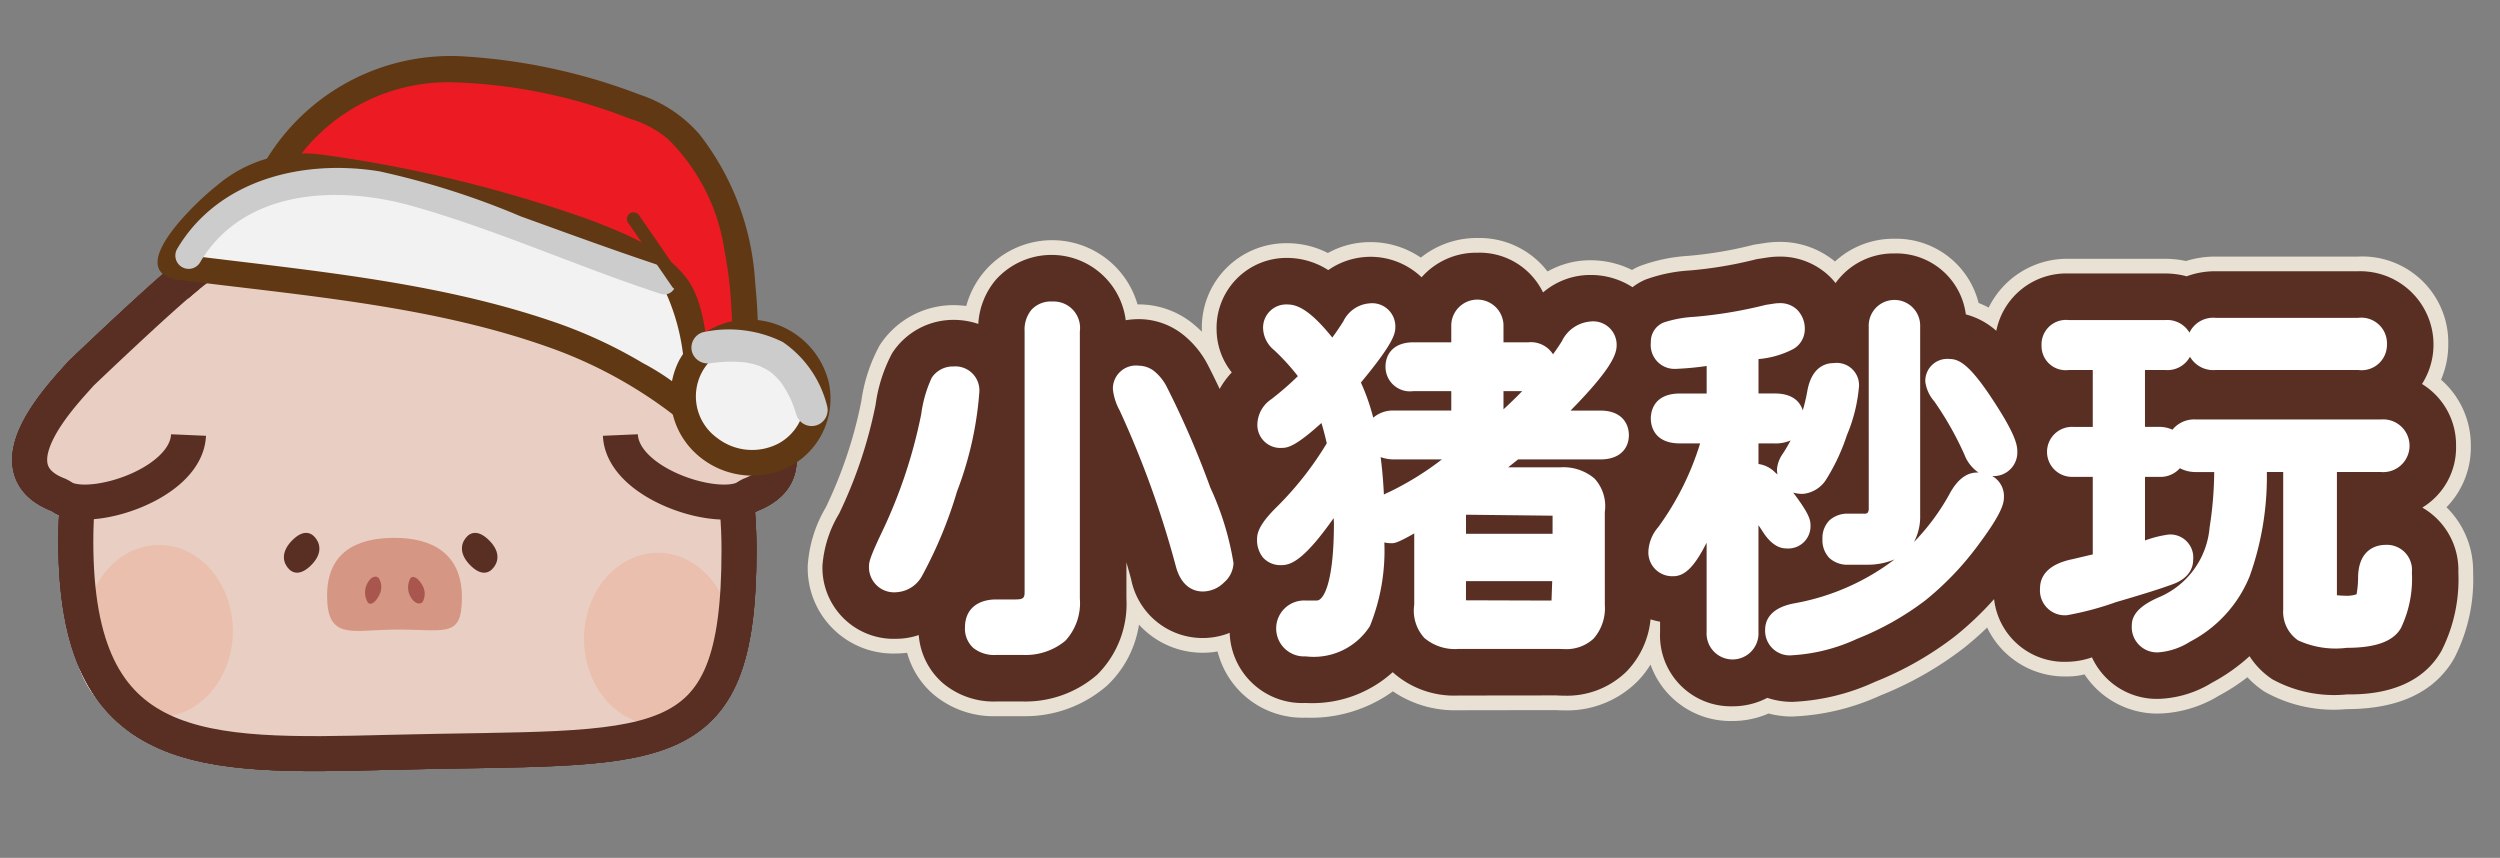 <svg xmlns="http://www.w3.org/2000/svg" viewBox="0 0 102 35"><rect x="0" y="0" width="102" height="35" fill="#808080" stroke="none"/><defs><style>.cls-1{isolation:isolate;}.cls-2{fill:#e9e1d3;}.cls-3,.cls-9{fill:#e9cfc3;}.cls-3{stroke:#724736;stroke-width:0.476px;}.cls-3,.cls-8,.cls-9{stroke-miterlimit:10;}.cls-4{fill:#d59684;}.cls-5{fill:#a8564e;}.cls-6{fill:#592f24;}.cls-7{fill:#eabfad;}.cls-8{fill:none;}.cls-8,.cls-9{stroke:#592f24;stroke-width:1.427px;}.cls-10{fill:#fff;}.cls-11{fill:#ec1b23;}.cls-12{fill:#603813;}.cls-13{fill:#f2f2f2;}.cls-14{mix-blend-mode:multiply;}.cls-15{fill:#ccc;}</style></defs><g class="cls-1"><g id="圖層_5" data-name="圖層 5"><path class="cls-2" d="M12.848,31.248c-5.61,0-10.254-.688-10.254-9.15,0-8.637,5.48-14.218,13.961-14.218,8.431,0,14.096,5.851,14.096,14.56,0,8.508-3.196,8.559-11.737,8.696-.936.015-1.941.03-3.022.059C14.826,31.223,13.808,31.248,12.848,31.248Z"/><path class="cls-2" d="M14.62,26.242a1.783,1.783,0,0,1-1.285-.395,2.006,2.006,0,0,1-.49-1.542c0-1.845,1.155-2.861,3.251-2.861,2.066,0,3.251,1.067,3.251,2.93,0,1.343-.459,1.843-1.692,1.843-.168,0-.354-.006-.562-.014-.248-.008-.529-.018-.844-.018l-.365.005c-.214.005-.417.017-.608.027C15.038,26.23,14.819,26.242,14.62,26.242Z"/><path class="cls-2" d="M15.11,25.133a.632.632,0,0,1-.57-.366,1.27,1.27,0,0,1-.017-1.153.916.916,0,0,1,.795-.585.686.686,0,0,1,.475.192,1.161,1.161,0,0,1,.118,1.293.977.977,0,0,1-.802.619Z"/><path class="cls-2" d="M17.1,25.123a.934.934,0,0,1-.78-.522,1.271,1.271,0,0,1-.062-1.151.639.639,0,0,1,.592-.41.971.971,0,0,1,.794.557,1.16,1.16,0,0,1-.027,1.294A.685.685,0,0,1,17.1,25.123Z"/><path class="cls-2" d="M12.122,23.866a.99.99,0,0,1-.807-.436,1.287,1.287,0,0,1,.267-1.75,1.303,1.303,0,0,1,.908-.439.992.992,0,0,1,.809.44,1.282,1.282,0,0,1-.26,1.743,1.317,1.317,0,0,1-.916.441Z"/><path class="cls-2" d="M19.753,23.866a1.309,1.309,0,0,1-.907-.436,1.291,1.291,0,0,1-.267-1.752.99.99,0,0,1,.807-.435,1.317,1.317,0,0,1,.916.441,1.283,1.283,0,0,1,.26,1.743A.995.995,0,0,1,19.753,23.866Z"/><ellipse class="cls-2" cx="6.489" cy="25.742" rx="3.513" ry="4.011"/><path class="cls-2" d="M26.839,30.075a3.791,3.791,0,0,1-3.513-4.011,3.791,3.791,0,0,1,3.513-4.011,3.791,3.791,0,0,1,3.514,4.011A3.791,3.791,0,0,1,26.839,30.075Z"/><path class="cls-2" d="M12.848,31.248c-5.61,0-10.254-.688-10.254-9.15,0-8.637,5.48-14.218,13.961-14.218,8.431,0,14.096,5.851,14.096,14.56,0,8.508-3.196,8.559-11.737,8.696-.936.015-1.941.03-3.022.059C14.826,31.223,13.808,31.248,12.848,31.248Z"/><path class="cls-2" d="M3.461,20.985a2.282,2.282,0,0,1-1.114-.239c-.01-.006-.095-.059-.105-.065a2.168,2.168,0,0,1-1.48-1.468c-.359-1.495,1.231-3.262,1.995-4.11l.166-.186c.096-.108,3.37-3.215,4.458-4.071A.5.5,0,1,1,8,11.63c-1.048.825-4.098,3.728-4.349,3.973l-.15.169c-.547.608-2.002,2.224-1.766,3.208.028.115.113.468.827.741a1.167,1.167,0,0,1,.232.125,4.067,4.067,0,0,0,3.074-.539c.817-.454,1.3-1.029,1.324-1.578a.52.52,0,0,1,.521-.478.501.501,0,0,1,.478.521A3.079,3.079,0,0,1,6.353,20.181,6.43,6.43,0,0,1,3.461,20.985Z"/><path class="cls-2" d="M29.541,20.986a6.442,6.442,0,0,1-2.891-.805,3.082,3.082,0,0,1-1.838-2.41.5.5,0,1,1,.999-.043c.024.549.506,1.124,1.324,1.578a4.169,4.169,0,0,0,3.028.568,1.492,1.492,0,0,1,.279-.155c.712-.272.797-.625.825-.74.236-.984-1.219-2.6-1.766-3.208l-.177-.197c-.225-.216-3.274-3.119-4.322-3.944a.5.5,0,1,1,.618-.785c1.088.857,4.362,3.963,4.457,4.071l.167.186c.764.849,2.354,2.615,1.995,4.11a2.103,2.103,0,0,1-1.441,1.441c-.01.007-.135.087-.145.092A2.275,2.275,0,0,1,29.541,20.986Z"/><path class="cls-2" d="M12.848,31.248c-5.61,0-10.254-.688-10.254-9.15,0-8.637,5.48-14.218,13.961-14.218,8.431,0,14.096,5.851,14.096,14.56,0,8.508-3.196,8.559-11.737,8.696-.936.015-1.941.03-3.022.059C14.826,31.223,13.808,31.248,12.848,31.248Z"/><path class="cls-2" d="M14.62,26.242a1.783,1.783,0,0,1-1.285-.395,2.006,2.006,0,0,1-.49-1.542c0-1.845,1.155-2.861,3.251-2.861,2.066,0,3.251,1.067,3.251,2.93,0,1.343-.459,1.843-1.692,1.843-.168,0-.354-.006-.562-.014-.248-.008-.529-.018-.844-.018l-.365.005c-.214.005-.417.017-.608.027C15.038,26.23,14.819,26.242,14.62,26.242Z"/><path class="cls-2" d="M15.11,25.133a.632.632,0,0,1-.57-.366,1.27,1.27,0,0,1-.017-1.153.916.916,0,0,1,.795-.585.686.686,0,0,1,.475.192,1.161,1.161,0,0,1,.118,1.293.977.977,0,0,1-.802.619Z"/><path class="cls-2" d="M17.1,25.123a.934.934,0,0,1-.78-.522,1.271,1.271,0,0,1-.062-1.151.639.639,0,0,1,.592-.41.971.971,0,0,1,.794.557,1.16,1.16,0,0,1-.027,1.294A.685.685,0,0,1,17.1,25.123Z"/><path class="cls-2" d="M12.122,23.866a.99.99,0,0,1-.807-.436,1.287,1.287,0,0,1,.267-1.75,1.303,1.303,0,0,1,.908-.439.992.992,0,0,1,.809.44,1.282,1.282,0,0,1-.26,1.743,1.317,1.317,0,0,1-.916.441Z"/><path class="cls-2" d="M19.753,23.866a1.309,1.309,0,0,1-.907-.436,1.291,1.291,0,0,1-.267-1.752.99.99,0,0,1,.807-.435,1.317,1.317,0,0,1,.916.441,1.283,1.283,0,0,1,.26,1.743A.995.995,0,0,1,19.753,23.866Z"/><ellipse class="cls-2" cx="6.489" cy="25.742" rx="3.513" ry="4.011"/><path class="cls-2" d="M26.839,30.075a3.791,3.791,0,0,1-3.513-4.011,3.791,3.791,0,0,1,3.513-4.011,3.791,3.791,0,0,1,3.514,4.011A3.791,3.791,0,0,1,26.839,30.075Z"/><path class="cls-2" d="M12.848,31.248c-5.61,0-10.254-.688-10.254-9.15,0-8.637,5.48-14.218,13.961-14.218,8.431,0,14.096,5.851,14.096,14.56,0,8.508-3.196,8.559-11.737,8.696-.936.015-1.941.03-3.022.059C14.826,31.223,13.808,31.248,12.848,31.248Z"/><path class="cls-2" d="M3.461,20.985a2.282,2.282,0,0,1-1.114-.239c-.01-.006-.095-.059-.105-.065a2.168,2.168,0,0,1-1.48-1.468c-.359-1.495,1.231-3.262,1.995-4.11l.166-.186c.096-.108,3.37-3.215,4.458-4.071A.5.5,0,1,1,8,11.63c-1.048.825-4.098,3.728-4.349,3.973l-.15.169c-.547.608-2.002,2.224-1.766,3.208.028.115.113.468.827.741a1.167,1.167,0,0,1,.232.125,4.067,4.067,0,0,0,3.074-.539c.817-.454,1.3-1.029,1.324-1.578a.52.52,0,0,1,.521-.478.501.501,0,0,1,.478.521A3.079,3.079,0,0,1,6.353,20.181,6.43,6.43,0,0,1,3.461,20.985Z"/><path class="cls-2" d="M29.541,20.986a6.442,6.442,0,0,1-2.891-.805,3.082,3.082,0,0,1-1.838-2.41.5.5,0,1,1,.999-.043c.024.549.506,1.124,1.324,1.578a4.169,4.169,0,0,0,3.028.568,1.492,1.492,0,0,1,.279-.155c.712-.272.797-.625.825-.74.236-.984-1.219-2.6-1.766-3.208l-.177-.197c-.225-.216-3.274-3.119-4.322-3.944a.5.5,0,1,1,.618-.785c1.088.857,4.362,3.963,4.457,4.071l.167.186c.764.849,2.354,2.615,1.995,4.11a2.103,2.103,0,0,1-1.441,1.441c-.01.007-.135.087-.145.092A2.275,2.275,0,0,1,29.541,20.986Z"/><path class="cls-3" d="M30.151,22.44c0,8.889-3.252,7.973-14.271,8.255-7.708.198-12.786.291-12.786-8.597S8.844,8.38,16.555,8.38,30.151,13.552,30.151,22.44Z"/><path class="cls-4" d="M18.847,24.374c0,1.765-.735,1.261-2.975,1.317-1.567.039-2.527.38-2.527-1.385s1.183-2.362,2.751-2.362S18.847,22.609,18.847,24.374Z"/><path class="cls-5" d="M14.974,23.829a.783.783,0,0,0,.014.715c.104.208.347.019.474-.247a.684.684,0,0,0-.013-.715C15.313,23.453,15.101,23.563,14.974,23.829Z"/><path class="cls-5" d="M16.754,24.354a.783.783,0,0,1-.034-.714c.09-.217.345-.05.489.203a.684.684,0,0,1,.034.714C17.118,24.698,16.899,24.607,16.754,24.354Z"/><path class="cls-6" d="M12.893,21.975c-.208-.286-.539-.357-.96.06s-.422.815-.214,1.101.545.35.967-.067S13.101,22.261,12.893,21.975Z"/><path class="cls-6" d="M20.157,23.133c-.208.286-.539.357-.96-.06s-.422-.815-.214-1.101.545-.35.967.067S20.365,22.847,20.157,23.133Z"/><ellipse class="cls-7" cx="6.489" cy="25.742" rx="3.013" ry="3.511"/><ellipse class="cls-7" cx="26.84" cy="26.065" rx="3.013" ry="3.511"/><path class="cls-8" d="M30.151,22.44c0,8.889-3.252,7.973-14.271,8.255-7.708.198-12.786.291-12.786-8.597S8.844,8.38,16.555,8.38,30.151,13.552,30.151,22.44Z"/><path class="cls-9" d="M7.691,11.237c-1.136.894-4.383,4-4.39,4.008-.665.763-3.739,3.862-.918,4.942a1.675,1.675,0,0,1,.211.123c1.146.646,5.011-.567,5.098-2.561"/><path class="cls-9" d="M25.312,11.237c1.136.894,4.383,4,4.39,4.008.665.763,3.74,3.862.918,4.942a1.689,1.689,0,0,0-.211.123c-1.146.646-5.011-.567-5.098-2.561"/><path class="cls-3" d="M30.151,22.44c0,8.889-3.252,7.973-14.271,8.255-7.708.198-12.786.291-12.786-8.597S8.844,8.38,16.555,8.38,30.151,13.552,30.151,22.44Z"/><path class="cls-4" d="M18.847,24.374c0,1.765-.735,1.261-2.975,1.317-1.567.039-2.527.38-2.527-1.385s1.183-2.362,2.751-2.362S18.847,22.609,18.847,24.374Z"/><path class="cls-5" d="M14.974,23.829a.783.783,0,0,0,.014.715c.104.208.347.019.474-.247a.684.684,0,0,0-.013-.715C15.313,23.453,15.101,23.563,14.974,23.829Z"/><path class="cls-5" d="M16.754,24.354a.783.783,0,0,1-.034-.714c.09-.217.345-.05.489.203a.684.684,0,0,1,.034.714C17.118,24.698,16.899,24.607,16.754,24.354Z"/><path class="cls-6" d="M12.893,21.975c-.208-.286-.539-.357-.96.06s-.422.815-.214,1.101.545.35.967-.067S13.101,22.261,12.893,21.975Z"/><path class="cls-6" d="M20.157,23.133c-.208.286-.539.357-.96-.06s-.422-.815-.214-1.101.545-.35.967.067S20.365,22.847,20.157,23.133Z"/><ellipse class="cls-7" cx="6.489" cy="25.742" rx="3.013" ry="3.511"/><ellipse class="cls-7" cx="26.84" cy="26.065" rx="3.013" ry="3.511"/><path class="cls-8" d="M30.151,22.44c0,8.889-3.252,7.973-14.271,8.255-7.708.198-12.786.291-12.786-8.597S8.844,8.38,16.555,8.38,30.151,13.552,30.151,22.44Z"/><path class="cls-9" d="M7.691,11.237c-1.136.894-4.383,4-4.39,4.008-.665.763-3.739,3.862-.918,4.942a1.675,1.675,0,0,1,.211.123c1.146.646,5.011-.567,5.098-2.561"/><path class="cls-9" d="M25.312,11.237c1.136.894,4.383,4,4.39,4.008.665.763,3.74,3.862.918,4.942a1.689,1.689,0,0,0-.211.123c-1.146.646-5.011-.567-5.098-2.561"/><path class="cls-3" d="M30.151,22.44c0,8.889-3.252,7.973-14.271,8.255-7.708.198-12.786.291-12.786-8.597S8.844,8.38,16.555,8.38,30.151,13.552,30.151,22.44Z"/><path class="cls-4" d="M18.847,24.374c0,1.765-.735,1.261-2.975,1.317-1.567.039-2.527.38-2.527-1.385s1.183-2.362,2.751-2.362S18.847,22.609,18.847,24.374Z"/><path class="cls-5" d="M14.974,23.829a.783.783,0,0,0,.014.715c.104.208.347.019.474-.247a.684.684,0,0,0-.013-.715C15.313,23.453,15.101,23.563,14.974,23.829Z"/><path class="cls-5" d="M16.754,24.354a.783.783,0,0,1-.034-.714c.09-.217.345-.05.489.203a.684.684,0,0,1,.034.714C17.118,24.698,16.899,24.607,16.754,24.354Z"/><path class="cls-6" d="M12.893,21.975c-.208-.286-.539-.357-.96.06s-.422.815-.214,1.101.545.35.967-.067S13.101,22.261,12.893,21.975Z"/><path class="cls-6" d="M20.157,23.133c-.208.286-.539.357-.96-.06s-.422-.815-.214-1.101.545-.35.967.067S20.365,22.847,20.157,23.133Z"/><ellipse class="cls-7" cx="6.489" cy="25.742" rx="3.013" ry="3.511"/><ellipse class="cls-7" cx="26.84" cy="26.065" rx="3.013" ry="3.511"/><path class="cls-8" d="M30.151,22.44c0,8.889-3.252,7.973-14.271,8.255-7.708.198-12.786.291-12.786-8.597S8.844,8.38,16.555,8.38,30.151,13.552,30.151,22.44Z"/><path class="cls-9" d="M7.691,11.237c-1.136.894-4.383,4-4.39,4.008-.665.763-3.739,3.862-.918,4.942a1.675,1.675,0,0,1,.211.123c1.146.646,5.011-.567,5.098-2.561"/><path class="cls-9" d="M25.312,11.237c1.136.894,4.383,4,4.39,4.008.665.763,3.74,3.862.918,4.942a1.689,1.689,0,0,0-.211.123c-1.146.646-5.011-.567-5.098-2.561"/><path class="cls-3" d="M30.151,22.44c0,8.889-3.252,7.973-14.271,8.255-7.708.198-12.786.291-12.786-8.597S8.844,8.38,16.555,8.38,30.151,13.552,30.151,22.44Z"/><path class="cls-4" d="M18.847,24.374c0,1.765-.735,1.261-2.975,1.317-1.567.039-2.527.38-2.527-1.385s1.183-2.362,2.751-2.362S18.847,22.609,18.847,24.374Z"/><path class="cls-5" d="M14.974,23.829a.783.783,0,0,0,.014.715c.104.208.347.019.474-.247a.684.684,0,0,0-.013-.715C15.313,23.453,15.101,23.563,14.974,23.829Z"/><path class="cls-5" d="M16.754,24.354a.783.783,0,0,1-.034-.714c.09-.217.345-.05.489.203a.684.684,0,0,1,.034.714C17.118,24.698,16.899,24.607,16.754,24.354Z"/><path class="cls-6" d="M12.893,21.975c-.208-.286-.539-.357-.96.06s-.422.815-.214,1.101.545.35.967-.067S13.101,22.261,12.893,21.975Z"/><path class="cls-6" d="M20.157,23.133c-.208.286-.539.357-.96-.06s-.422-.815-.214-1.101.545-.35.967.067S20.365,22.847,20.157,23.133Z"/><ellipse class="cls-7" cx="6.489" cy="25.742" rx="3.013" ry="3.511"/><ellipse class="cls-7" cx="26.84" cy="26.065" rx="3.013" ry="3.511"/><path class="cls-8" d="M30.151,22.44c0,8.889-3.252,7.973-14.271,8.255-7.708.198-12.786.291-12.786-8.597S8.844,8.38,16.555,8.38,30.151,13.552,30.151,22.44Z"/><path class="cls-9" d="M7.691,11.237c-1.136.894-4.383,4-4.39,4.008-.665.763-3.739,3.862-.918,4.942a1.675,1.675,0,0,1,.211.123c1.146.646,5.011-.567,5.098-2.561"/><path class="cls-9" d="M25.312,11.237c1.136.894,4.383,4,4.39,4.008.665.763,3.74,3.862.918,4.942a1.689,1.689,0,0,0-.211.123c-1.146.646-5.011-.567-5.098-2.561"/><path class="cls-2" d="M70.681,29.417a3.464,3.464,0,0,1-3.34-2.303,3.839,3.839,0,0,1-.537.691,4.064,4.064,0,0,1-2.992,1.178c-.111,0-.224-.003-.345-.011l-3.97.006a4.506,4.506,0,0,1-2.667-.771,5.725,5.725,0,0,1-3.558,1.074A3.577,3.577,0,0,1,49.677,26.58a3.448,3.448,0,0,1-.6.052A3.51,3.51,0,0,1,46.47,25.485a4.312,4.312,0,0,1-1.297,2.483,5.075,5.075,0,0,1-3.42,1.252H40.654a3.807,3.807,0,0,1-2.562-.883,3.435,3.435,0,0,1-1.081-1.704,3.375,3.375,0,0,1-.428.028,3.485,3.485,0,0,1-3.627-3.579,5.331,5.331,0,0,1,.736-2.379,18.062,18.062,0,0,0,1.446-4.314,6.716,6.716,0,0,1,.75-2.296,3.584,3.584,0,0,1,3.018-1.643,3.801,3.801,0,0,1,.518.035,3.627,3.627,0,0,1,6.987-.065h.06a3.506,3.506,0,0,1,2.292.863q.141.119.274.254c-.001-.026-.001-.054-.001-.081A3.442,3.442,0,0,1,52.54,9.923a3.627,3.627,0,0,1,1.637.4,3.556,3.556,0,0,1,1.701-.445A3.647,3.647,0,0,1,57.97,10.51a3.642,3.642,0,0,1,2.307-.799A3.499,3.499,0,0,1,63.14,11.077a3.525,3.525,0,0,1,1.738-.458,3.779,3.779,0,0,1,1.707.395,2.973,2.973,0,0,1,.316-.158,6.881,6.881,0,0,1,1.967-.416,16.212,16.212,0,0,0,2.546-.42,2.05,2.05,0,0,1,.258-.054l.354-.054a4.173,4.173,0,0,1,.582-.043,3.517,3.517,0,0,1,2.26.8,3.525,3.525,0,0,1,2.426-.928,3.462,3.462,0,0,1,3.433,2.621,3.341,3.341,0,0,1,.41.189,3.568,3.568,0,0,1,3.269-1.992h3.931a3.984,3.984,0,0,1,.851.091,3.991,3.991,0,0,1,1.209-.182h5.817a3.508,3.508,0,0,1,3.675,3.579,3.626,3.626,0,0,1-.294,1.444,3.54,3.54,0,0,1,1.214,2.703,3.489,3.489,0,0,1-.992,2.501,3.639,3.639,0,0,1,1.086,2.66,7.029,7.029,0,0,1-.764,3.491c-.788,1.386-2.266,2.086-4.393,2.086a5.75,5.75,0,0,1-3.368-.721,3.922,3.922,0,0,1-.684-.579,8.338,8.338,0,0,1-1.156.748,4.966,4.966,0,0,1-2.45.733,3.56,3.56,0,0,1-3.039-1.598,2.797,2.797,0,0,1-.721.084,3.507,3.507,0,0,1-3.253-1.996,12.682,12.682,0,0,1-.964.846,14.095,14.095,0,0,1-3.378,1.921,9.517,9.517,0,0,1-3.604.864,3.837,3.837,0,0,1-.972-.123A3.683,3.683,0,0,1,70.681,29.417Z"/><path class="cls-6" d="M70.681,28.817a2.891,2.891,0,0,1-2.95-3.024v-.429a3.011,3.011,0,0,1-.389-.095,3.546,3.546,0,0,1-.966,2.115,3.474,3.474,0,0,1-2.564.999c-.099,0-.199-.003-.307-.01l-4.009.005a3.753,3.753,0,0,1-2.674-.953,4.891,4.891,0,0,1-3.55,1.256A2.962,2.962,0,0,1,50.171,25.82a2.975,2.975,0,0,1-4.022-2.193q-.092-.34-.191-.682v1.47A4.072,4.072,0,0,1,44.763,27.53a4.463,4.463,0,0,1-3.01,1.091H40.654a3.223,3.223,0,0,1-2.171-.738,2.889,2.889,0,0,1-.998-1.973,2.858,2.858,0,0,1-.902.152,2.905,2.905,0,0,1-3.027-2.98,4.766,4.766,0,0,1,.678-2.121,18.634,18.634,0,0,0,1.491-4.45A6.252,6.252,0,0,1,36.4,14.409a2.976,2.976,0,0,1,2.507-1.358,3.091,3.091,0,0,1,1.008.166,3.044,3.044,0,0,1,.719-1.806A3.052,3.052,0,0,1,45.93,13.065a3.317,3.317,0,0,1,.542-.044,2.916,2.916,0,0,1,1.904.721,3.832,3.832,0,0,1,.89,1.12q.244.47.496,1.008a3.285,3.285,0,0,1,.495-.675,2.826,2.826,0,0,1-.62-1.737A2.855,2.855,0,0,1,52.54,10.523a3.123,3.123,0,0,1,1.653.497,3.014,3.014,0,0,1,3.808.293,2.972,2.972,0,0,1,2.275-1.002,2.874,2.874,0,0,1,2.68,1.621,2.96,2.96,0,0,1,1.922-.713,3.131,3.131,0,0,1,1.728.499,2.476,2.476,0,0,1,.53-.311,6.345,6.345,0,0,1,1.795-.371,16.761,16.761,0,0,0,2.633-.435,1.505,1.505,0,0,1,.194-.041l.358-.055a3.649,3.649,0,0,1,.491-.036,2.904,2.904,0,0,1,2.033.802,2.615,2.615,0,0,1,.25.279,2.899,2.899,0,0,1,2.402-1.209,2.855,2.855,0,0,1,2.914,2.486,3.036,3.036,0,0,1,1.243.67,2.914,2.914,0,0,1,2.955-2.339h3.931a3.375,3.375,0,0,1,.88.115,3.356,3.356,0,0,1,1.18-.206h5.817a2.993,2.993,0,0,1,2.606,4.6,2.913,2.913,0,0,1,1.389,2.527,2.86,2.86,0,0,1-1.377,2.515,2.939,2.939,0,0,1,1.471,2.647,6.454,6.454,0,0,1-.688,3.198c-1.013,1.779-3.163,1.779-3.869,1.779a5.247,5.247,0,0,1-3.037-.621,3.232,3.232,0,0,1-.926-.939,7.511,7.511,0,0,1-1.529,1.079,4.428,4.428,0,0,1-2.166.662A2.916,2.916,0,0,1,85.352,26.82a3.226,3.226,0,0,1-1.024.181,2.88,2.88,0,0,1-2.969-2.558A12.872,12.872,0,0,1,79.74,25.979a13.529,13.529,0,0,1-3.237,1.839,8.948,8.948,0,0,1-3.374.818,3.212,3.212,0,0,1-1.023-.164A3.04,3.04,0,0,1,70.681,28.817Z"/><path class="cls-6" d="M97.321,20.831a2.558,2.558,0,0,0-.575.066v-.239h.389a2.438,2.438,0,0,0,2.574-2.464,2.391,2.391,0,0,0-1.695-2.348,2.377,2.377,0,0,0,.775-1.8,2.446,2.446,0,0,0-2.575-2.48H90.397a2.82,2.82,0,0,0-1.155.236,2.814,2.814,0,0,0-.904-.145H84.406a2.393,2.393,0,0,0-2.512,2.435,2.468,2.468,0,0,0,.152.832,3.316,3.316,0,0,0-2.304-1.668,2.38,2.38,0,0,0-2.449-2.415,2.354,2.354,0,0,0-2.375,1.862,2.328,2.328,0,0,0-2.311-1.734,3.112,3.112,0,0,0-.415.03l-.362.056a1.193,1.193,0,0,0-.141.029,17.004,17.004,0,0,1-2.705.449,5.827,5.827,0,0,0-1.654.335,2.231,2.231,0,0,0-.706.497,2.578,2.578,0,0,0-3.67.26c-.096-.019-.194-.033-.295-.043a2.504,2.504,0,0,0-4.626-.402,2.385,2.385,0,0,0-2.156-1.202,2.46,2.46,0,0,0-1.662.663,2.764,2.764,0,0,0-1.676-.618,2.34,2.34,0,0,0-2.403,2.434,2.507,2.507,0,0,0,.811,1.772,2.589,2.589,0,0,0-1.045,2.026c0,.084.025.156.032.237-.368-.874-.739-1.68-1.11-2.394a3.334,3.334,0,0,0-.773-.977,2.423,2.423,0,0,0-1.58-.602,2.732,2.732,0,0,0-1.014.19v-.193a2.555,2.555,0,0,0-4.444-1.78,2.643,2.643,0,0,0-.609,1.78v.517a2.517,2.517,0,0,0-3.579.637,5.863,5.863,0,0,0-.61,1.941,19.095,19.095,0,0,1-1.529,4.564,4.418,4.418,0,0,0-.63,1.906,2.421,2.421,0,0,0,2.527,2.48,2.453,2.453,0,0,0,1.436-.487,2.829,2.829,0,0,0-.048.521,2.453,2.453,0,0,0,.837,1.908,2.742,2.742,0,0,0,1.845.617h1.099a3.932,3.932,0,0,0,2.669-.956,3.595,3.595,0,0,0,1.036-2.75V19.852c.436,1.165.832,2.378,1.173,3.642a2.538,2.538,0,0,0,2.446,2.038,2.621,2.621,0,0,0,1.695-.648,2.865,2.865,0,0,0-.104.772,2.455,2.455,0,0,0,2.605,2.525,4.165,4.165,0,0,0,3.554-1.511,2.612,2.612,0,0,0,.312.365,3.26,3.26,0,0,0,2.357.843l4.039-.004c.097.006.188.009.276.009a2.984,2.984,0,0,0,2.208-.85,3.219,3.219,0,0,0,.856-2.347l0-.197a2.433,2.433,0,0,0,1.356.421v.882a2.407,2.407,0,0,0,2.45,2.524,2.496,2.496,0,0,0,1.378-.397,2.719,2.719,0,0,0,1.07.216,8.48,8.48,0,0,0,3.183-.78,13.047,13.047,0,0,0,3.119-1.77,13.496,13.496,0,0,0,2.411-2.523A5.144,5.144,0,0,0,83.143,20.43a2.455,2.455,0,0,0,.841.361v.72a2.568,2.568,0,0,0-2.152,2.496,2.413,2.413,0,0,0,2.496,2.494,4.264,4.264,0,0,0,1.337-.287,2.413,2.413,0,0,0,2.423,1.801,3.986,3.986,0,0,0,1.93-.603,6.828,6.828,0,0,0,1.904-1.491,2.689,2.689,0,0,0,1.063,1.374,4.839,4.839,0,0,0,2.761.538c.635,0,2.565,0,3.433-1.523a5.98,5.98,0,0,0,.624-2.954A2.421,2.421,0,0,0,97.321,20.831Zm-58.06,2.56a29.303,29.303,0,0,0,1.111-2.893c.012-.036.02-.066.032-.102v2.668A2.862,2.862,0,0,0,39.261,23.392Zm12.053-3.91c-.045.046-.091.091-.136.135-.099.096-.198.198-.295.301-.061-.168-.118-.325-.189-.514-.072-.195-.145-.377-.218-.566A2.228,2.228,0,0,0,51.314,19.481Zm15.527.731a3.325,3.325,0,0,0-.085-.453,2.256,2.256,0,0,0,.568-.519c.023.01.038.028.061.038A10.034,10.034,0,0,1,66.841,20.212Zm16.527-3.908a2.29,2.29,0,0,0-.298.21c-.113-.201-.259-.434-.408-.668A2.35,2.35,0,0,0,83.368,16.304Z"/><path class="cls-10" d="M42.931,12.302a1.075,1.075,0,0,0-.857.348,1.275,1.275,0,0,0-.27.867V24.143c0,.228-.031.314-.355.314H40.654c-.803,0-1.283.426-1.283,1.14a1.056,1.056,0,0,0,.35.847,1.381,1.381,0,0,0,.933.278h1.099a2.534,2.534,0,0,0,1.713-.578,2.27,2.27,0,0,0,.592-1.727V13.517A1.078,1.078,0,0,0,42.931,12.302Z"/><path class="cls-10" d="M47.593,15.763a1.974,1.974,0,0,0-.447-.573,1.03,1.03,0,0,0-.675-.269.942.942,0,0,0-1.065.958,2.313,2.313,0,0,0,.274.864,39.562,39.562,0,0,1,2.299,6.38c.242.878.79,1.01,1.096,1.01a1.237,1.237,0,0,0,.869-.372,1.096,1.096,0,0,0,.383-.783,11.783,11.783,0,0,0-.947-3.087A37.026,37.026,0,0,0,47.593,15.763Z"/><path class="cls-10" d="M38.907,14.951a1.038,1.038,0,0,0-.89.457,5.1,5.1,0,0,0-.431,1.489A20.448,20.448,0,0,1,35.95,21.778c-.456.96-.494,1.165-.494,1.305a1.024,1.024,0,0,0,1.127,1.079,1.269,1.269,0,0,0,1.04-.673,17.676,17.676,0,0,0,1.422-3.433,14.269,14.269,0,0,0,.911-4.041A.98.98,0,0,0,38.907,14.951Z"/><path class="cls-10" d="M65.299,16.752H64.078c1.638-1.666,1.881-2.284,1.881-2.66a.957.957,0,0,0-1.081-.973,1.421,1.421,0,0,0-1.153.802q-.169.268-.361.535a1.073,1.073,0,0,0-1.013-.49H61.342v-.722a1.066,1.066,0,0,0-2.13,0v.722h-1.54c-.842,0-1.143.51-1.143.988a.998.998,0,0,0,1.143,1.003h1.54v.794h-2.304a1.245,1.245,0,0,0-.881.291,8.491,8.491,0,0,0-.502-1.435c1.291-1.554,1.404-1.973,1.404-2.242a.946.946,0,0,0-1.05-.988,1.299,1.299,0,0,0-1.075.741c-.154.242-.303.46-.446.654-.758-.94-1.315-1.349-1.817-1.349a.945.945,0,0,0-1.003,1.034,1.201,1.201,0,0,0,.449.83,8.994,8.994,0,0,1,.966,1.06,11.848,11.848,0,0,1-1.096.95,1.264,1.264,0,0,0-.553.959.938.938,0,0,0,1.003,1.018c.247,0,.581-.087,1.607-1.015.075.241.148.518.218.828a13.339,13.339,0,0,1-1.976,2.533c-.607.59-.867.996-.867,1.358a1.135,1.135,0,0,0,.242.771.961.961,0,0,0,.761.308c.408,0,.955-.261,2.122-1.919l.01.204c0,2.494-.438,3.159-.697,3.159h-.468a1.141,1.141,0,1,0,.016,2.279,2.721,2.721,0,0,0,2.618-1.235,8.222,8.222,0,0,0,.588-3.413,1.275,1.275,0,0,0,.287.031c.121,0,.23,0,.933-.399v2.908a1.652,1.652,0,0,0,.413,1.357,1.928,1.928,0,0,0,1.384.448l4.119-.001c.068.004.133.006.196.006a1.627,1.627,0,0,0,1.209-.43,1.88,1.88,0,0,0,.455-1.365l-.001-3.8a1.662,1.662,0,0,0-.421-1.364,1.96,1.96,0,0,0-1.407-.455H61.531l.407-.324h3.361c.855,0,1.159-.51,1.159-.988C66.458,17.271,66.153,16.752,65.299,16.752Zm-8.392,1.992h1.922a12.09,12.09,0,0,1-2.153,1.331,2.235,2.235,0,0,0-.213.103q-.039-.806-.133-1.528A1.593,1.593,0,0,0,56.907,18.744Zm6.423,4.965-.028.794-3.49-.011v-.783Zm.015-1.931H59.813V21l3.532.04Zm-1.24-5.819q-.361.373-.763.742v-.742Z"/><path class="cls-10" d="M79.556,14.648a.897.897,0,0,0-1.003.928,1.513,1.513,0,0,0,.36.792A13.054,13.054,0,0,1,80.149,18.55a1.554,1.554,0,0,0,.575.731c-.02,0-.041-.001-.061-.001-.432,0-.81.294-1.119.868a9.13,9.13,0,0,1-1.454,1.967,2.211,2.211,0,0,0,.253-1.09V13.32a1.05,1.05,0,1,0-2.099,0l.001,7.439a.263.263,0,0,1-.055.172.226.226,0,0,1-.129.028h-.639a1.088,1.088,0,0,0-.783.273,1.02,1.02,0,0,0-.282.76,1.039,1.039,0,0,0,.282.775,1.088,1.088,0,0,0,.783.274l.808-.001a2.783,2.783,0,0,0,1.07-.218,9.491,9.491,0,0,1-4.083,1.792c-1.043.19-1.199.754-1.199,1.071a1.004,1.004,0,0,0,1.112,1.049,7.289,7.289,0,0,0,2.644-.672,11.717,11.717,0,0,0,2.791-1.576,12.144,12.144,0,0,0,2.157-2.263c.915-1.224,1.038-1.661,1.038-1.925a.942.942,0,0,0-.477-.875.966.966,0,0,0,1.023-1.017c0-.288-.123-.766-1.024-2.13C80.393,14.925,79.949,14.648,79.556,14.648Z"/><path class="cls-10" d="M72.88,22.376a.91.91,0,0,0,.987-.973c0-.231-.12-.534-.706-1.306a1.372,1.372,0,0,0,.39.054,1.259,1.259,0,0,0,.978-.623,8.171,8.171,0,0,0,.825-1.775,6.502,6.502,0,0,0,.495-2.011.911.911,0,0,0-1.034-.928c-.323,0-.892.146-1.074,1.125a7.2,7.2,0,0,1-.188.805c-.096-.31-.37-.69-1.14-.69h-.666V14.65a3.761,3.761,0,0,0,1.403-.401.929.929,0,0,0,.485-.792,1.099,1.099,0,0,0-.313-.821.989.989,0,0,0-.711-.267,1.557,1.557,0,0,0-.203.014l-.362.055a18.226,18.226,0,0,1-2.91.488,4.848,4.848,0,0,0-1.257.231.843.843,0,0,0-.524.814.973.973,0,0,0,1.018,1.079,11.969,11.969,0,0,0,1.259-.118v1.123H68.543c-1.104,0-1.19.779-1.19,1.018s.086,1.018,1.19,1.018h.822a11.535,11.535,0,0,1-1.708,3.415,1.632,1.632,0,0,0-.398.924.973.973,0,0,0,1.018,1.079c.461,0,.859-.396,1.327-1.318.009-.016.018-.032.026-.049v3.648a1.059,1.059,0,1,0,2.115,0V21.428c.061.088.118.173.17.255C72.026,21.855,72.362,22.376,72.88,22.376Zm-1.134-4.284h.666a1.517,1.517,0,0,0,.645-.123c-.098.187-.206.37-.322.547a1.267,1.267,0,0,0-.234.631,1.314,1.314,0,0,0,.018.213c-.035-.032-.068-.063-.101-.091a1.159,1.159,0,0,0-.672-.337Z"/><path class="cls-10" d="M97.322,22.231c-.255,0-1.091.095-1.112,1.314a4.064,4.064,0,0,1-.061.701,1.235,1.235,0,0,1-.48.059c-.168,0-.264-.017-.306-.017l-.017.002V19.258h1.789a1.076,1.076,0,1,0,0-2.143H89.601a1.143,1.143,0,0,0-.965.417,1.252,1.252,0,0,0-.548-.115H87.515V15.096h.822a1.044,1.044,0,0,0,1.014-.541,1.096,1.096,0,0,0,1.045.541h5.818a1.036,1.036,0,0,0,1.174-1.049,1.048,1.048,0,0,0-1.174-1.079H90.396a1.074,1.074,0,0,0-1.066.603,1.053,1.053,0,0,0-.993-.512H84.407a.998.998,0,0,0-1.112,1.034.985.985,0,0,0,1.112,1.003h.978V17.418h-.791a1.02,1.02,0,1,0,0,2.037h.791v3.164l-.839.198c-1.085.224-1.313.771-1.313,1.19a1.016,1.016,0,0,0,1.096,1.094,12.353,12.353,0,0,0,2.003-.534c1.066-.31,1.816-.546,2.285-.719.751-.262.864-.743.864-1.006a.939.939,0,0,0-.987-1.034,4.452,4.452,0,0,0-.978.243V19.455h.573a1.056,1.056,0,0,0,.851-.352,1.345,1.345,0,0,0,.662.156h.738a15.274,15.274,0,0,1-.189,2.267,3.401,3.401,0,0,1-2.01,2.817c-.499.212-1.163.563-1.163,1.162a1.031,1.031,0,0,0,1.112,1.109,2.803,2.803,0,0,0,1.267-.435,5.216,5.216,0,0,0,2.431-2.672,12.048,12.048,0,0,0,.699-4.25h.668v5.611a1.416,1.416,0,0,0,.605,1.258,3.659,3.659,0,0,0,1.989.305c1.179,0,1.901-.264,2.21-.808a4.664,4.664,0,0,0,.446-2.269A1.024,1.024,0,0,0,97.322,22.231Z"/><path class="cls-11" d="M14.028,11.157c-1.791-.049-4.039.828-3.876-1.001,0,0,1.042-11.323,15.673-5.822,0,0,4.93.769,4.554,10.548a2.569,2.569,0,0,1-4.102.297A23.018,23.018,0,0,0,14.028,11.157Z"/><path class="cls-12" d="M14.028,10.632c-.791-.004-3.004.614-3.358-.243-.102-.248.013-.29.042-.459a8.812,8.812,0,0,1,.706-2.241A7.612,7.612,0,0,1,18.39,3.356a21.428,21.428,0,0,1,7.306,1.486,4.266,4.266,0,0,1,1.573.848,8.025,8.025,0,0,1,2.296,4.576,15.974,15.974,0,0,1,.259,2.004c.025.361.04.722.047,1.084a6.311,6.311,0,0,1,.049,1.275c-.2.613-1.492,1.068-2.137.899a7.654,7.654,0,0,1-1.849-1.219,21.324,21.324,0,0,0-2.495-1.375,24.039,24.039,0,0,0-9.409-2.301c-.676-.024-.675,1.026,0,1.05a22.827,22.827,0,0,1,9.734,2.583,14.452,14.452,0,0,1,2.057,1.229,3.896,3.896,0,0,0,2.386,1.145,3.301,3.301,0,0,0,2.421-1.229,1.363,1.363,0,0,0,.294-1.053,22.198,22.198,0,0,0-.11-2.803,10.844,10.844,0,0,0-2.281-6.084,5.51,5.51,0,0,0-2.432-1.611,24.043,24.043,0,0,0-7.069-1.552,8.808,8.808,0,0,0-8.447,4.709,9.423,9.423,0,0,0-.914,2.835c-.374,2.684,2.718,1.824,4.361,1.833A.525.525,0,0,0,14.028,10.632Z"/><path class="cls-13" d="M7.29,10.892c-1.396-.178,2.409-4.221,4.968-4.187,0,0,13.678,1.917,15.552,5.281,0,0,1.436,5.634.174,4.667C23.551,13.255,19.837,12.49,7.29,10.892Z"/><path class="cls-12" d="M7.429,10.386c.308.066-.113.23.127.067.082-.056.163-.29.222-.377a6.061,6.061,0,0,1,.884-.985A7.402,7.402,0,0,1,11.316,7.4a4.535,4.535,0,0,1,2.359.058,54.402,54.402,0,0,1,9.887,2.439c1.168.435,2.899,1.024,3.639,2.118a8.661,8.661,0,0,1,.727,3.281,4.143,4.143,0,0,0,.046.891c.013.03-.043.185-.025.202.086.077.34-.185.341-.16-.001-.037-.219-.156-.251-.187a9.767,9.767,0,0,0-1.804-1.225,19.311,19.311,0,0,0-3.783-1.733C17.611,11.444,12.329,11.01,7.29,10.367c-.668-.085-.662.966,0,1.05,5.152.657,10.647,1.072,15.552,2.916A18.436,18.436,0,0,1,27.162,16.691c.448.325,1.035.908,1.575.386.429-.415.298-1.262.241-1.782-.126-1.157-.208-2.882-.909-3.864-.908-1.272-2.635-1.939-4.037-2.474A54.402,54.402,0,0,0,13.091,6.304a5.476,5.476,0,0,0-4.28,1.299c-.538.406-3.804,3.339-1.661,3.796C7.809,11.539,8.091,10.527,7.429,10.386Z"/><path class="cls-12" d="M30.892,13.916l-.517-2.223-.074-.317c-.079-.34-.603-.196-.523.144l.517,2.223.074.317c.079.34.603.196.523-.144Z"/><path class="cls-13" d="M33.311,15.752a2.584,2.584,0,0,1-2.128,3.091,2.832,2.832,0,0,1-3.251-2.149A2.584,2.584,0,0,1,30.06,13.603,2.832,2.832,0,0,1,33.311,15.752Z"/><path class="cls-12" d="M32.805,15.892a2.059,2.059,0,0,1-1.039,2.201,2.325,2.325,0,0,1-2.512-.229,2.09,2.09,0,0,1,1.341-3.778,2.32,2.32,0,0,1,2.21,1.806c.151.658,1.164.38,1.012-.279a3.357,3.357,0,0,0-2.709-2.527,3.252,3.252,0,0,0-3.385,1.592,3.19,3.19,0,0,0,.521,3.681,3.39,3.39,0,0,0,3.66.822,3.138,3.138,0,0,0,1.912-3.567.53.53,0,0,0-.646-.367A.536.536,0,0,0,32.805,15.892Z"/><g class="cls-14"><path class="cls-15" d="M8.165,10.702C9.942,7.7,13.799,7.555,16.812,8.403c3.435.968,6.732,2.466,10.123,3.579.665.218.951-.83.289-1.047-2.002-.657-3.993-1.39-5.975-2.106a32.659,32.659,0,0,0-5.763-1.837c-3.092-.504-6.57.311-8.257,3.161a.543.543,0,0,0,.938.548Z"/></g><g class="cls-14"><path class="cls-15" d="M29.037,14.81c-.14.019.103-.011.128-.014q.087-.009.175-.017c.13-.011.26-.018.39-.021a5.871,5.871,0,0,1,.664.026c.139.012-.133-.027.039.006.053.01.106.019.159.03q.142.031.281.074.073.023.144.05c.047.018.145.083.003,0,.085.05.178.086.263.136q.054.032.107.067c.034.023.186.143.039.022.066.054.131.109.193.169a2.829,2.829,0,0,1,.209.225c.051.061.068.092.01.01.036.051.073.101.107.152a4.256,4.256,0,0,1,.313.567q.022.048.044.097-.04-.096-.013-.03c.022.061.048.121.071.182.048.129.091.259.132.39a.652.652,0,0,0,1.256-.346,4.46,4.46,0,0,0-1.812-2.63,4.958,4.958,0,0,0-3.251-.402.655.655,0,0,0-.455.801.669.669,0,0,0,.801.455Z"/></g><path class="cls-12" d="M27.884,11.414,26.309,9.123l-.226-.328a.279.279,0,0,0-.371-.097.274.274,0,0,0-.097.371L27.19,11.36l.226.328a.278.278,0,0,0,.371.097.274.274,0,0,0,.097-.371Z"/></g></g></svg>
